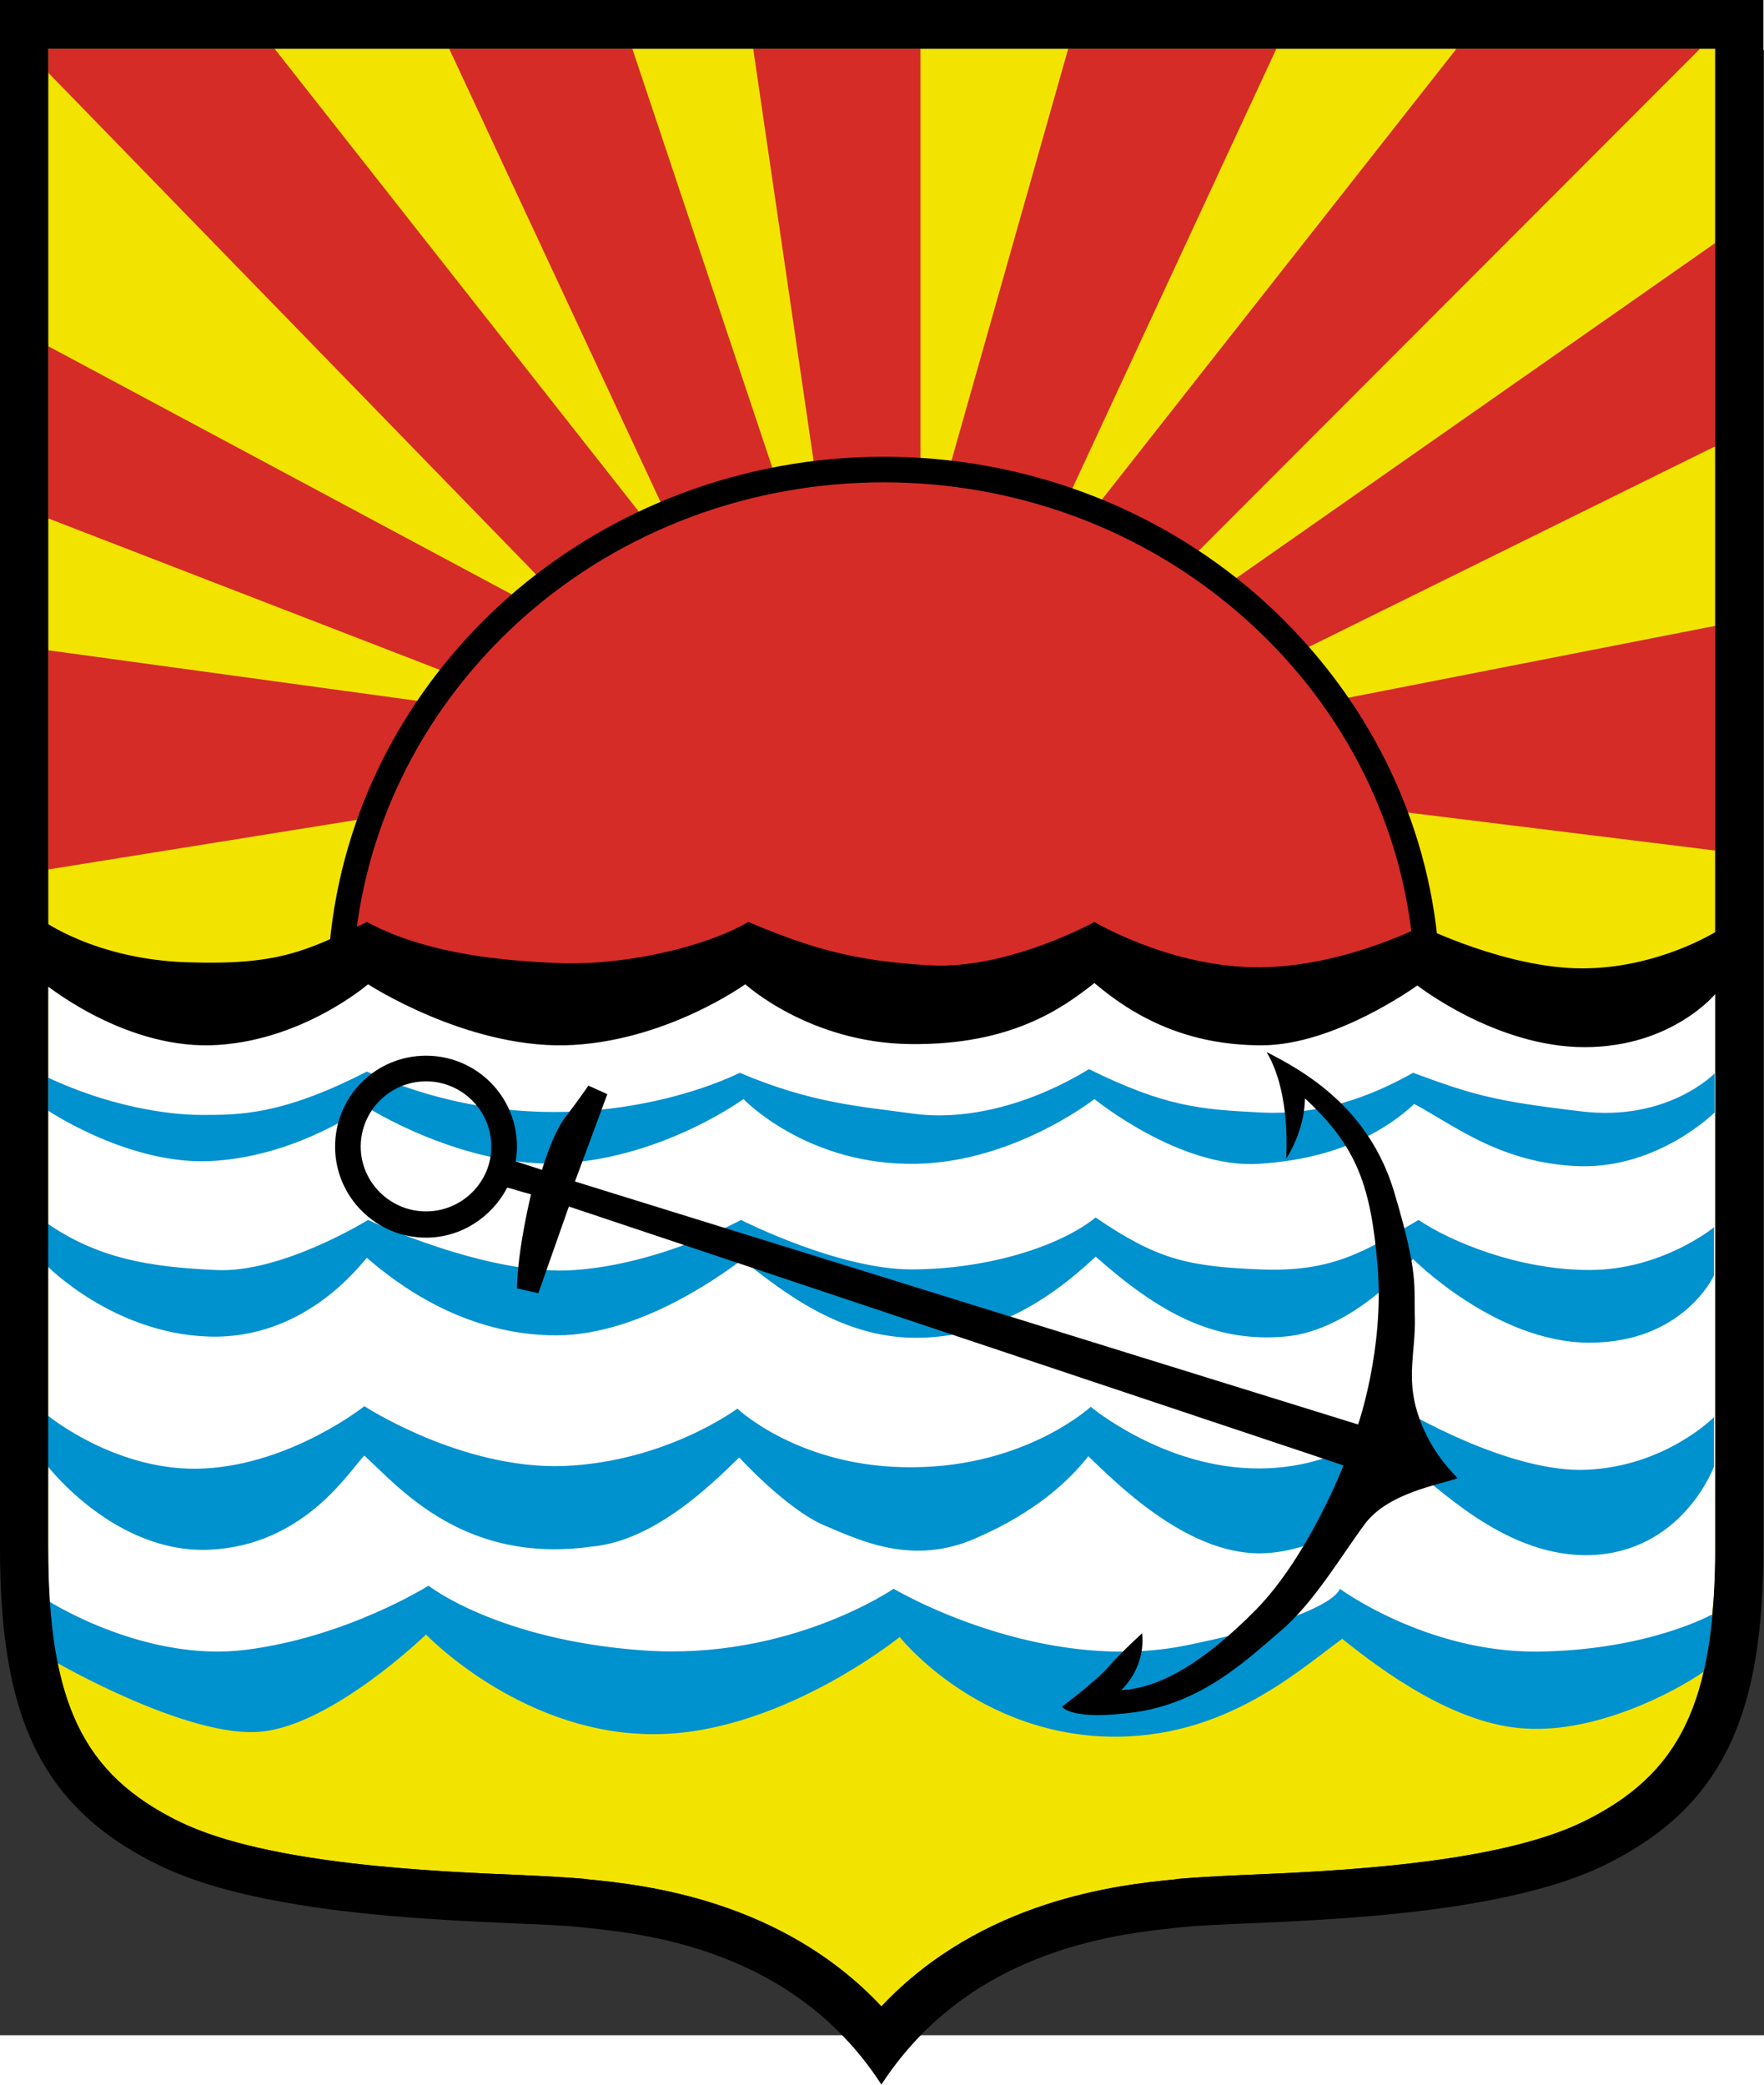 <?xml version="1.0" encoding="UTF-8" standalone="no"?>
<!-- Creator: CorelDRAW -->
<svg
   xmlns:dc="http://purl.org/dc/elements/1.1/"
   xmlns:cc="http://web.resource.org/cc/"
   xmlns:rdf="http://www.w3.org/1999/02/22-rdf-syntax-ns#"
   xmlns:svg="http://www.w3.org/2000/svg"
   xmlns="http://www.w3.org/2000/svg"
   xmlns:sodipodi="http://sodipodi.sourceforge.net/DTD/sodipodi-0.dtd"
   xmlns:inkscape="http://www.inkscape.org/namespaces/inkscape"
   xml:space="preserve"
   width="500"
   height="590.862"
   style="shape-rendering:geometricPrecision; text-rendering:geometricPrecision; image-rendering:optimizeQuality; fill-rule:evenodd"
   viewBox="0 0 3150 3544"
   id="svg2"
   sodipodi:version="0.32"
   inkscape:version="0.45.1"
   sodipodi:docname="Miedzyzdroje_herb_2010.svg"
   inkscape:output_extension="org.inkscape.output.svg.inkscape"
   sodipodi:docbase="C:\Users\Mistrz\Desktop"
   version="1.0"><rect x="0" y="0" width="3150" height="3544" fill="#333333" stroke="none"/><sodipodi:namedview
   inkscape:window-height="480"
   inkscape:window-width="640"
   inkscape:pageshadow="2"
   inkscape:pageopacity="0.0"
   guidetolerance="10.0"
   gridtolerance="10.0"
   objecttolerance="10.0"
   borderopacity="1.0"
   bordercolor="#666666"
   pagecolor="#ffffff"
   id="base" />
 <defs
   id="defs4">
  <style
   type="text/css"
   id="style6">
   
    .fil2 {fill:#0091CF}
    .fil4 {fill:#2B2828}
    .fil3 {fill:#D52C27}
    .fil0 {fill:#F3E400}
    .fil1 {fill:#FFFFFF}
   
  </style>
 </defs>
 <g
   id="Warstwa_x0020_1"
   transform="matrix(1.09,0,0,1.09,-140.654,-174.262)">
  <g
   id="g9">
   <path
   class="fil0"
   d="M 1629,158 C 1629,158 349,158 208,158 C 208,303 208,2611 208,2611 C 208,2866 264,2984 424,3062 C 569,3132 840,3143 985,3149 C 1028,3151 1062,3153 1085,3155 L 1093,3156 C 1184,3165 1409,3189 1573,3364 C 1738,3189 1962,3165 2054,3156 L 2061,3155 C 2084,3153 2118,3151 2161,3149 C 2307,3143 2578,3132 2722,3062 C 2882,2984 2939,2866 2939,2611 C 2939,2611 2939,303 2939,158 C 2798,158 1629,158 1629,158 L 1629,158 z "
   id="path11"
   style="fill:#f3e400" />
   <path
   class="fil1"
   d="M 2675,2797 C 2481,2810 2325,2707 2325,2707 C 2325,2707 2199,2767 1999,2792 C 1799,2817 1599,2702 1599,2702 C 1599,2702 1366,2787 1229,2804 C 1091,2820 930,2751 824,2709 C 780,2730 612,2797 493,2806 C 373,2815 213,2733 213,2733 C 209,2696 208,2656 208,2611 C 208,2611 208,2173 208,1667 C 208,1667 355,1758 454,1767 C 553,1776 727,1663 727,1663 C 727,1663 904,1753 1079,1751 C 1254,1748 1343,1668 1343,1668 C 1343,1668 1502,1730 1585,1751 C 1668,1771 1925,1661 1925,1661 C 1925,1661 2121,1741 2206,1758 C 2291,1774 2454,1661 2454,1661 C 2454,1661 2663,1741 2727,1753 C 2792,1764 2939,1687 2939,1687 C 2939,2185 2939,2611 2939,2611 C 2939,2611 2941,2672 2932,2732 C 2924,2791 2675,2797 2675,2797 z "
   id="path13"
   style="fill:#ffffff" />
   <path
   class="fil2"
   d="M 210,2701 C 210,2701 367,2801 532,2780 C 698,2759 831,2675 831,2675 C 831,2675 944,2764 1183,2781 C 1422,2798 1593,2680 1593,2680 C 1593,2680 1833,2823 2076,2772 C 2319,2722 2324,2680 2324,2680 C 2324,2680 2465,2784 2647,2783 C 2829,2781 2934,2722 2934,2722 C 2934,2722 2931,2776 2920,2816 C 2871,2850 2745,2916 2629,2909 C 2513,2903 2394,2815 2328,2762 C 2252,2817 2124,2936 1921,2921 C 1718,2905 1603,2759 1603,2759 C 1603,2759 1398,2925 1187,2918 C 977,2912 827,2755 827,2755 C 827,2755 674,2903 557,2914 C 439,2926 222,2801 222,2801 C 222,2801 212,2749 210,2701 z "
   id="path15"
   style="fill:#0091cf" />
   <path
   class="fil2"
   d="M 207,2396 L 207,2479 C 207,2479 318,2624 474,2616 C 630,2608 703,2484 726,2462 C 784,2515 889,2640 1098,2611 C 1200,2602 1293,2511 1340,2465 C 1340,2465 1418,2550 1479,2576 C 1540,2602 1624,2642 1726,2598 C 1828,2554 1882,2501 1912,2463 C 1956,2505 2071,2622 2192,2622 C 2314,2622 2431,2512 2450,2489 C 2496,2523 2610,2637 2749,2624 C 2889,2611 2937,2480 2937,2480 L 2937,2399 C 2937,2399 2858,2479 2730,2485 C 2602,2492 2426,2386 2426,2386 C 2426,2386 2346,2483 2191,2483 C 2036,2483 1916,2382 1916,2382 C 1916,2382 1810,2480 1625,2481 C 1440,2483 1337,2385 1337,2385 C 1337,2385 1221,2472 1053,2479 C 885,2485 726,2381 726,2381 C 726,2381 608,2475 465,2483 C 322,2491 207,2396 207,2396 z "
   id="path17"
   style="fill:#0091cf" />
   <path
   class="fil2"
   d="M 207,2082 L 207,2152 C 207,2152 315,2262 471,2267 C 628,2272 718,2151 730,2138 C 783,2184 893,2265 1040,2265 C 1186,2265 1329,2152 1345,2141 C 1414,2196 1509,2269 1629,2269 C 1750,2269 1846,2210 1924,2136 C 2029,2229 2118,2277 2234,2267 C 2349,2257 2444,2140 2444,2140 C 2444,2140 2580,2277 2733,2277 C 2887,2277 2937,2167 2937,2167 L 2937,2088 C 2937,2088 2852,2158 2733,2158 C 2615,2158 2503,2110 2453,2076 C 2363,2129 2310,2162 2192,2157 C 2075,2152 2025,2141 1924,2072 C 1863,2121 1743,2157 1622,2157 C 1502,2157 1343,2076 1343,2076 C 1343,2076 1212,2148 1071,2158 C 930,2169 732,2076 732,2076 C 732,2076 590,2164 482,2158 C 373,2153 290,2139 207,2082 L 207,2082 z "
   id="path19"
   style="fill:#0091cf" />
   <path
   class="fil2"
   d="M 208,1843 L 208,1897 C 208,1897 346,1990 483,1979 C 621,1969 728,1890 728,1890 C 728,1890 888,1993 1054,1983 C 1219,1972 1347,1878 1347,1878 C 1347,1878 1445,1981 1614,1984 C 1782,1988 1922,1878 1922,1878 C 1922,1878 2063,1993 2192,1984 C 2322,1976 2401,1928 2446,1886 C 2513,1922 2589,1984 2718,1988 C 2847,1991 2938,1900 2938,1900 L 2938,1836 C 2938,1836 2861,1916 2718,1898 C 2575,1881 2542,1871 2444,1835 C 2375,1874 2292,1905 2194,1900 C 2096,1895 2039,1891 1913,1829 C 1820,1886 1714,1914 1626,1902 C 1538,1890 1459,1885 1341,1835 C 1286,1862 1026,1966 730,1833 C 590,1905 520,1904 459,1904 C 399,1904 304,1888 208,1843 L 208,1843 z "
   id="path21"
   style="fill:#0091cf" />
   <path
   class="fil3"
   d="M 2939,809 L 2939,476 L 2137,1037 C 2118,1023 2098,1009 2078,995 L 2914,158 L 2515,158 L 1921,913 C 1907,908 1892,902 1877,897 L 2220,158 L 1879,158 L 1682,853 C 1667,851 1652,850 1637,849 L 1637,158 C 1632,158 1629,158 1629,158 C 1629,158 1520,158 1363,158 L 1465,854 C 1443,856 1422,860 1401,864 L 1165,158 L 865,158 L 1220,919 C 1209,923 1199,928 1189,933 L 579,158 L 208,158 L 208,197 L 1022,1034 C 1010,1043 998,1053 987,1062 L 208,645 L 208,927 L 870,1183 C 858,1198 847,1213 836,1229 L 208,1143 L 208,1502 L 737,1417 C 713,1483 696,1554 689,1627 L 733,1606 C 733,1606 874,1671 1072,1664 C 1269,1656 1354,1600 1354,1600 C 1354,1600 1502,1665 1656,1668 C 1810,1671 1921,1598 1921,1598 C 1921,1598 2053,1674 2193,1670 C 2334,1665 2464,1617 2464,1617 C 2456,1544 2438,1473 2413,1406 L 2939,1471 L 2939,1103 L 2316,1225 C 2297,1198 2276,1172 2254,1147 L 2939,809 L 2939,809 z "
   id="path23"
   style="fill:#d52c27" />
   <path
   class="fil4"
   d="M 198,1686 C 198,1686 325,1793 473,1790 C 621,1786 732,1690 732,1690 C 732,1690 890,1793 1054,1790 C 1217,1786 1350,1690 1350,1690 C 1350,1690 1455,1786 1620,1788 C 1786,1790 1870,1729 1922,1688 C 1989,1745 2075,1790 2196,1790 C 2316,1790 2451,1692 2451,1692 C 2451,1692 2580,1793 2725,1793 C 2869,1793 2940,1705 2940,1705 L 2940,1604 C 2940,1604 2845,1664 2721,1664 C 2597,1664 2458,1595 2458,1595 C 2458,1595 2320,1666 2180,1662 C 2041,1659 1922,1588 1922,1588 C 1922,1588 1781,1666 1653,1659 C 1526,1652 1455,1630 1355,1588 C 1283,1630 1147,1661 1036,1655 C 926,1650 818,1635 730,1588 C 630,1636 585,1659 435,1654 C 285,1649 198,1585 198,1585 L 198,1686 L 198,1686 z "
   id="path25"
   style="fill:#000000" />
   <path
   class="fil4"
   d="M 961,1057 C 793,1206 689,1407 669,1625 L 710,1629 C 729,1421 828,1230 988,1088 C 1149,946 1358,868 1577,868 C 1794,868 2002,945 2163,1086 C 2322,1225 2422,1414 2443,1619 L 2484,1615 C 2462,1400 2357,1201 2190,1054 C 2022,907 1804,826 1577,826 C 1348,826 1129,909 961,1057 L 961,1057 z "
   id="path27"
   style="fill:#000000" />
   <path
   class="fil4"
   d="M 129,78 L 129,2024 C 129,2024 129,2516 129,2611 C 129,2878 188,3035 390,3133 C 591,3231 979,3223 1077,3234 C 1175,3244 1426,3265 1573,3492 L 1573,3492 C 1721,3265 1971,3244 2069,3234 C 2168,3223 2555,3231 2757,3133 C 2958,3035 3018,2878 3018,2611 C 3018,2516 3018,2024 3018,2024 L 3018,78 L 129,78 L 129,78 z M 2939,2611 C 2939,2866 2882,2984 2722,3062 C 2578,3132 2307,3143 2161,3149 C 2118,3151 2084,3153 2061,3155 L 2054,3156 C 1962,3165 1738,3189 1573,3364 C 1409,3189 1184,3165 1093,3156 L 1085,3155 C 1062,3153 1028,3151 985,3149 C 840,3143 569,3132 424,3062 C 264,2984 208,2866 208,2611 C 208,2611 208,303 208,158 C 349,158 1629,158 1629,158 C 1629,158 2798,158 2939,158 C 2939,303 2939,2611 2939,2611 L 2939,2611 z "
   id="path29"
   style="fill:#000000" />
   <path
   class="fil4"
   d="M 934,1956 C 934,2014 886,2062 827,2062 C 768,2062 720,2014 720,1956 C 720,1897 768,1849 827,1849 C 886,1849 934,1897 934,1956 z M 2451,2391 C 2433,2333 2448,2291 2447,2237 C 2445,2184 2454,2167 2413,2030 C 2372,1893 2267,1833 2204,1801 C 2245,1869 2236,1976 2236,1976 C 2236,1976 2266,1932 2267,1877 C 2351,1955 2375,2018 2386,2153 C 2397,2287 2354,2411 2354,2411 L 1071,2013 L 1124,1870 L 1093,1856 C 1093,1856 1076,1881 1055,1908 C 1034,1935 1017,1994 1017,1994 L 974,1980 C 975,1972 976,1964 976,1956 C 976,1873 909,1807 827,1807 C 745,1807 678,1873 678,1956 C 678,2038 745,2105 827,2105 C 885,2105 935,2071 960,2023 C 969,2025 983,2030 999,2034 C 975,2137 976,2188 976,2188 L 1011,2196 L 1061,2054 L 2330,2478 C 2330,2478 2273,2626 2187,2714 C 2101,2801 2029,2843 1966,2846 C 2009,2803 2000,2753 2000,2753 C 2000,2753 1966,2784 1945,2808 C 1924,2832 1869,2873 1869,2873 C 1869,2873 1882,2897 1990,2882 C 2099,2866 2171,2797 2226,2750 C 2281,2704 2327,2625 2365,2574 C 2403,2523 2486,2510 2517,2499 C 2502,2483 2469,2449 2451,2391 L 2451,2391 z "
   id="path31"
   style="fill:#000000" />
  </g>
 </g>
</svg>